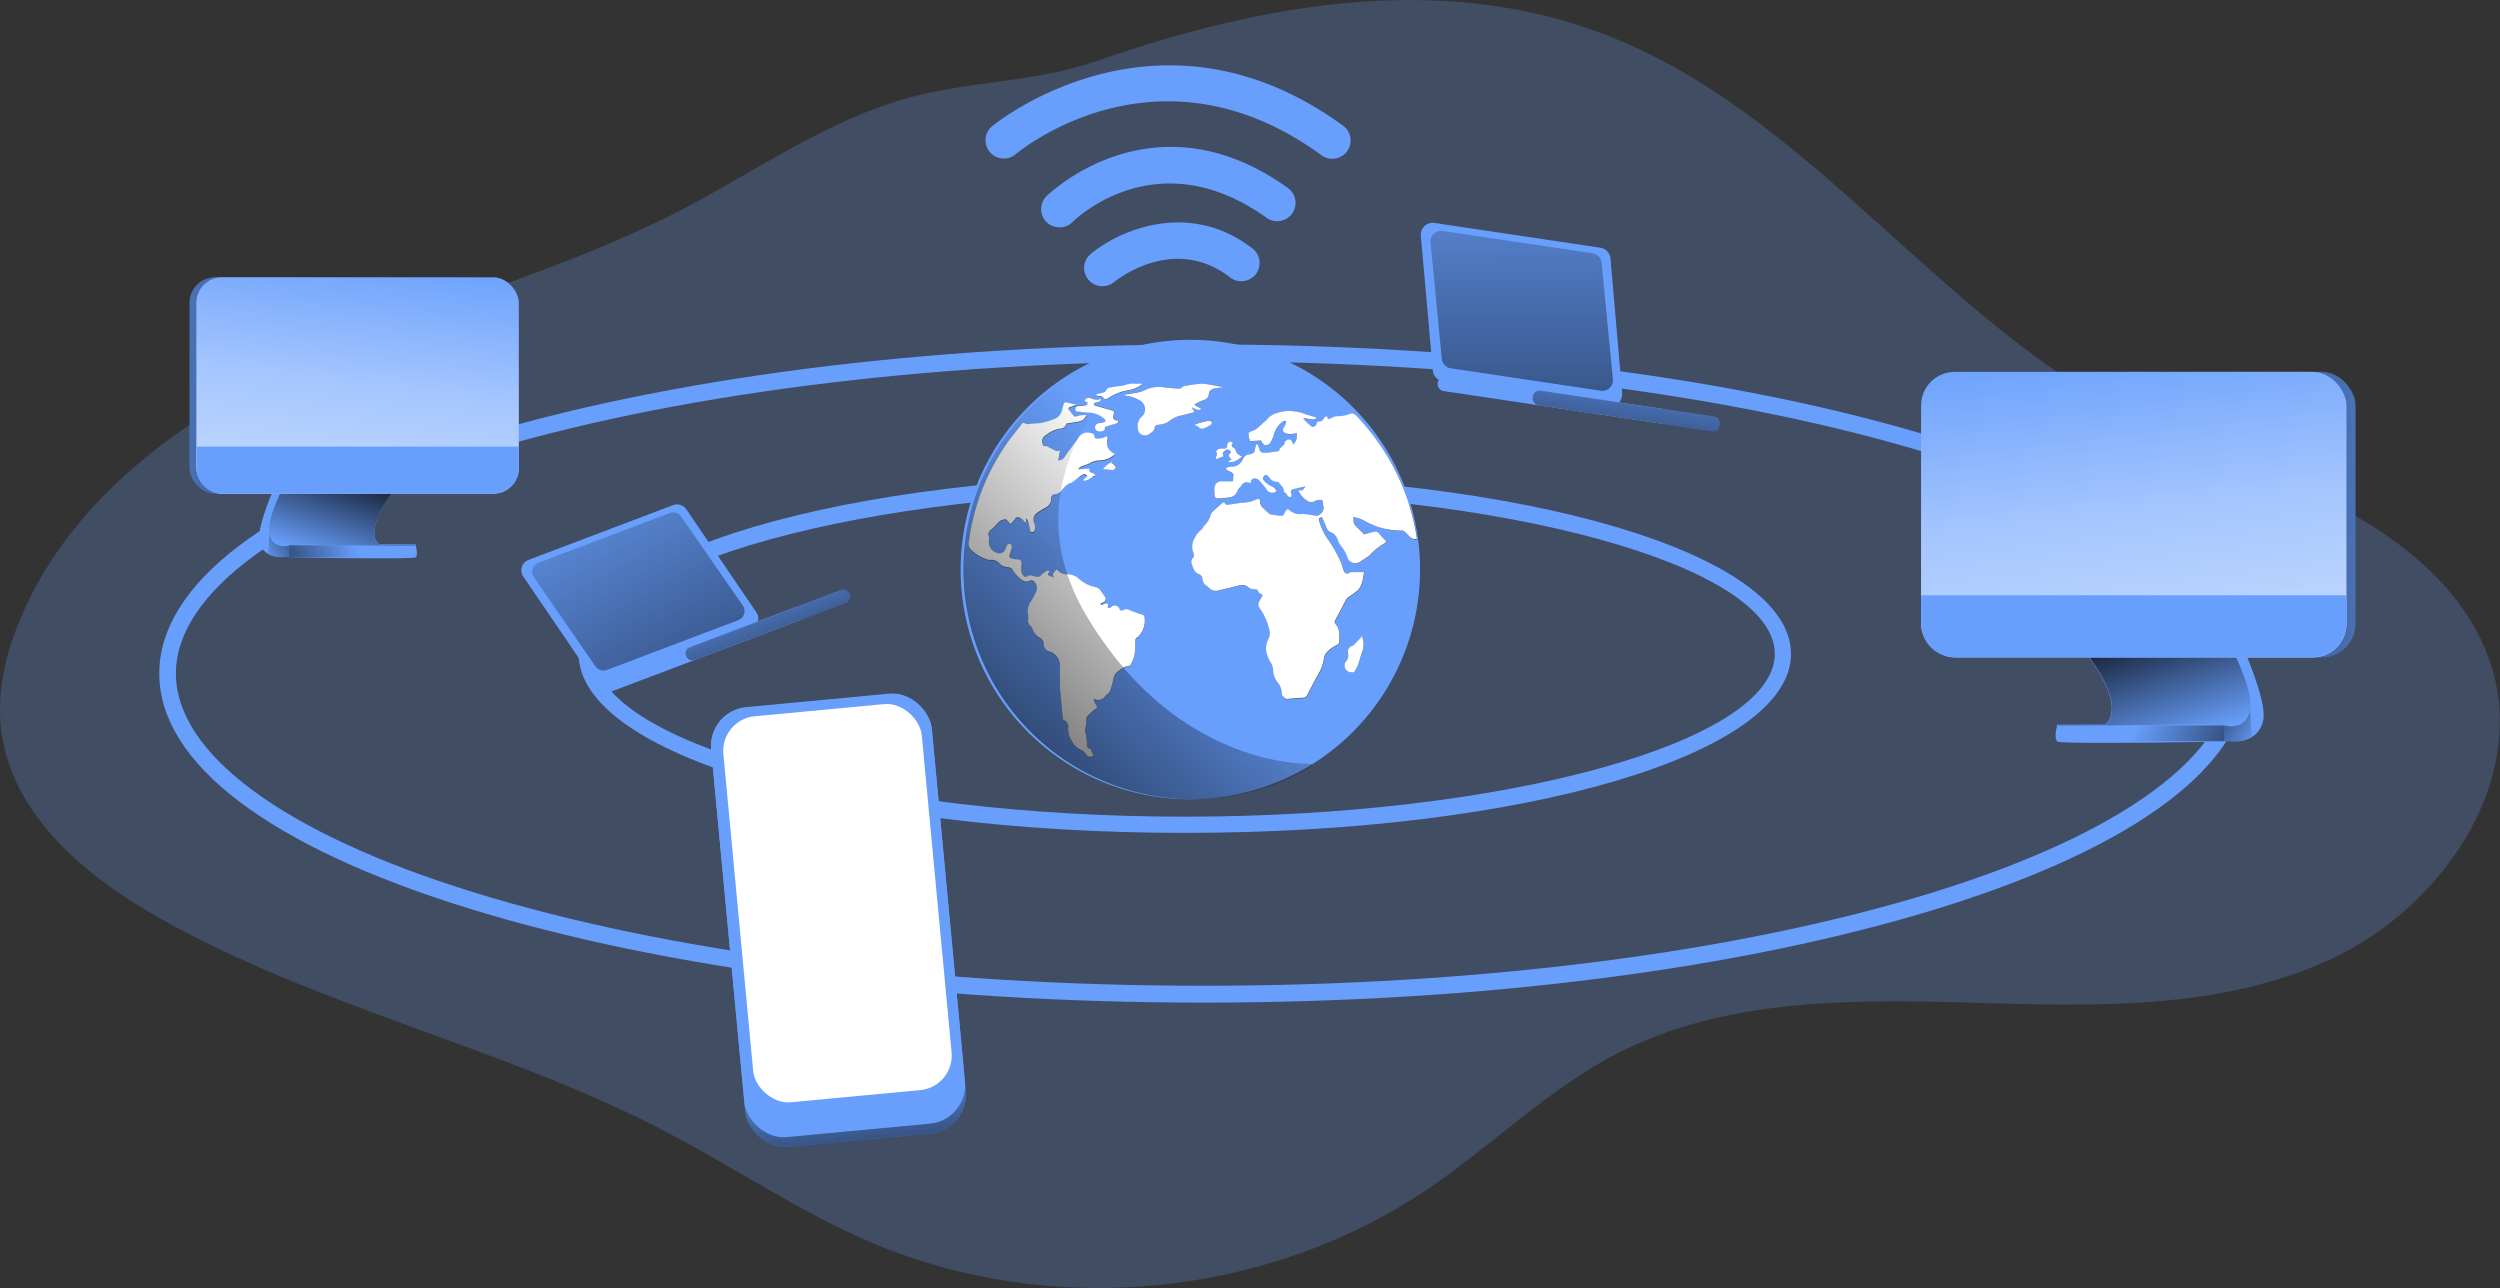 <svg id="Layer_1" data-name="Layer 1" xmlns="http://www.w3.org/2000/svg" xmlns:xlink="http://www.w3.org/1999/xlink" viewBox="0 0 418.13 215.42"><rect x="0" y="0" width="418.13" height="215.42" fill="#333333" stroke="none"/><defs><linearGradient id="linear-gradient" x1="206" y1="148.02" x2="143.08" y2="213.21" gradientUnits="userSpaceOnUse"><stop offset="0" stop-opacity="0"/><stop offset="0.99"/></linearGradient><linearGradient id="linear-gradient-2" x1="363.77" y1="184.2" x2="355.61" y2="160.36" xlink:href="#linear-gradient"/><linearGradient id="linear-gradient-3" x1="426.97" y1="83.54" x2="312.02" y2="87.77" xlink:href="#linear-gradient"/><linearGradient id="linear-gradient-4" x1="353.03" y1="54.05" x2="364.51" y2="149.82" gradientUnits="userSpaceOnUse"><stop offset="0.02" stop-color="#fff" stop-opacity="0"/><stop offset="0.32" stop-color="#fff" stop-opacity="0.39"/><stop offset="0.68" stop-color="#fff" stop-opacity="0.68"/><stop offset="1" stop-color="#fff"/></linearGradient><linearGradient id="linear-gradient-5" x1="356.85" y1="122.22" x2="385.32" y2="132.87" xlink:href="#linear-gradient"/><linearGradient id="linear-gradient-6" x1="379.48" y1="182.61" x2="365.66" y2="174.08" xlink:href="#linear-gradient"/><linearGradient id="linear-gradient-7" x1="-926.14" y1="153.13" x2="-932.32" y2="135.06" gradientTransform="matrix(-1, 0, 0, 1, -869.17, 0)" xlink:href="#linear-gradient"/><linearGradient id="linear-gradient-8" x1="-877.2" y1="121.54" x2="-964.33" y2="124.74" gradientTransform="matrix(-1, 0, 0, 1, -870.52, -58.98)" xlink:href="#linear-gradient"/><linearGradient id="linear-gradient-9" x1="-933.24" y1="99.18" x2="-924.54" y2="171.77" gradientTransform="matrix(-1, 0, 0, 1, -870.52, -58.98)" xlink:href="#linear-gradient-4"/><linearGradient id="linear-gradient-10" x1="-930.35" y1="150.85" x2="-908.77" y2="158.92" gradientTransform="matrix(1, 0, 0, -1, 989.76, 302.36)" xlink:href="#linear-gradient"/><linearGradient id="linear-gradient-11" x1="-914.23" y1="151.92" x2="-924.71" y2="145.46" gradientTransform="matrix(-1, 0, 0, 1, -869.17, 0)" xlink:href="#linear-gradient"/><linearGradient id="linear-gradient-12" x1="78.78" y1="-1.65" x2="95.65" y2="107.67" gradientTransform="matrix(0.99, 0.15, -0.15, 0.99, 177.56, 64.95)" xlink:href="#linear-gradient"/><linearGradient id="linear-gradient-13" x1="103.86" y1="36.48" x2="104.25" y2="68.9" gradientTransform="translate(169.33 79.8)" xlink:href="#linear-gradient"/><linearGradient id="linear-gradient-14" x1="452.76" y1="384.48" x2="468.36" y2="485.49" gradientTransform="matrix(0.94, -0.35, 0.35, 0.94, -467.87, -70.22)" xlink:href="#linear-gradient"/><linearGradient id="linear-gradient-15" x1="475.94" y1="419.71" x2="476.3" y2="449.67" gradientTransform="translate(-346.33 -266.75)" xlink:href="#linear-gradient"/><linearGradient id="linear-gradient-16" x1="236.39" y1="314.17" x2="236.7" y2="348.5" gradientTransform="translate(-94.58 -80.36)" xlink:href="#linear-gradient"/></defs><title>network 2</title><path d="M115.5,94C95.63,104.31,73.63,109.86,53.19,119S13,142.19,4.54,163C2.2,168.71.8,175,1.57,181.17c1.75,14,13.89,24.22,26.13,31.17,26.72,15.19,57.61,21.63,84.87,35.84,11.75,6.13,22.79,13.68,35,18.81,29.78,12.51,65.77,9,92.54-9.11,10.78-7.28,20.12-16.71,31.67-22.67,18-9.29,39.27-9.12,59.54-8.52s41.41,1.25,59.82-7.26,32.87-29.34,27-48.76c-3.66-12.14-14.25-21-25.51-26.85s-23.6-9.37-34.88-15.17c-32.47-16.72-54.1-51.06-88.24-64C242.1,54.19,212,59.72,185.1,69.08c-11.38,4-22.61,3.28-34,6.9C138.42,80,127.23,87.85,115.5,94Z" transform="translate(-1.36 -58.98)" fill="#689ffd" opacity="0.24" style="isolation:isolate"/><path d="M199.53,198.28c-56.86,0-101.39-13.15-101.39-29.94s44.53-29.93,101.39-29.93,101.38,13.15,101.38,29.93S256.38,198.28,199.53,198.28Zm0-57.16c-53.49,0-98.68,12.47-98.68,27.22s45.19,27.23,98.68,27.23,98.67-12.47,98.67-27.23S253,141.12,199.53,141.12Z" transform="translate(-1.36 -58.98)" fill="#689ffd"/><path d="M202.63,226.67c-46.41,0-90.07-5.6-122.93-15.77C46.34,200.57,28,186.63,28,171.63s18.37-28.94,51.73-39.27c32.86-10.16,76.52-15.77,122.93-15.77s90.08,5.61,122.93,15.77c33.37,10.33,51.74,24.28,51.74,39.27s-18.37,28.94-51.74,39.27C292.71,221.07,249.05,226.67,202.63,226.67Zm0-107.26c-46.14,0-89.5,5.56-122.09,15.65-31.62,9.78-49.76,23.11-49.76,36.57s18.14,26.79,49.76,36.58c32.59,10.09,76,15.64,122.09,15.64s89.51-5.55,122.1-15.64c31.62-9.79,49.75-23.12,49.75-36.58s-18.13-26.79-49.75-36.57C292.14,125,248.78,119.41,202.63,119.41Z" transform="translate(-1.36 -58.98)" fill="#689ffd"/><g id="TWXE3W"><path d="M200.92,115.82a38.42,38.42,0,1,0,.27,76.83,38.42,38.42,0,0,0-.27-76.83Zm5.7,17.69a.53.53,0,0,1,.06-.31c.11-.16.23-.37.39-.41s.33.13.55.24c-.41.41-.23.64.12.82a.53.53,0,0,1,.21.18,3.47,3.47,0,0,0,.38.8,3,3,0,0,0,.79.46,6.13,6.13,0,0,1-.74.58,3.2,3.2,0,0,1-.81.35,3.28,3.28,0,0,1-.7,0,.69.69,0,0,0,0-.13l.48-.3c-.17-.21-.42-.39-.44-.59s.21-.4.35-.63c-.22-.36-.54-.52-.77-.37-.68.46-.73.58-.42,1.07-.44.17-.87.34-1.32.5-.1-.47.44-.88,0-1.3a1,1,0,0,1,.89-.49l.52,0C206.44,134,206.66,133.87,206.62,133.51Zm-11-9.79c.9.13,1.8.19,2.7.26a1,1,0,0,0,.91-.29c.1-.13.34-.15.52-.18.7-.11,1.41-.24,2.11-.31a4.21,4.21,0,0,1,1.12,0c.86.13,1.72.3,2.57.46a.73.73,0,0,1,.38.17c-.35,0-.72,0-1.07.08a2.06,2.06,0,0,0-.66.16c-.32.16-.62.33-.64.81a1,1,0,0,1-.8,1,10.41,10.41,0,0,0-1.37.61c-.23.11-.23.24,0,.37s.65.35,1,.56c-.55.21-.55.21-1.69-.32.16.28.32.54.49.81-.73.19-1.49.41-2.25.58a3.94,3.94,0,0,0-1.91.9,3.54,3.54,0,0,1-1.88.64c-.35.07-.64.13-.64.6,0,.17-.16.37-.3.51a3.18,3.18,0,0,1-.62.45,1.2,1.2,0,0,1-1.9-1,3,3,0,0,1,0-.73,3.63,3.63,0,0,1,.34-.83,1.82,1.82,0,0,1,.27-.29,1.69,1.69,0,0,0-.51-2.9,4.43,4.43,0,0,0-1.78-.6,2.08,2.08,0,0,1-.6-.29c.85-.14,1.67-.25,2.47-.4a7.79,7.79,0,0,0,1-.37A5.39,5.39,0,0,1,195.61,123.72Zm8.41,5.82a.65.65,0,0,1-.25.51,6.63,6.63,0,0,1-1,.5.75.75,0,0,1-.94-.21c-.11-.13-.34-.17-.51-.25a1,1,0,0,1,0-.14,5.32,5.32,0,0,1,.5-.21c.55-.15,1.08-.29,1.62-.42C203.62,129.26,203.93,129.26,204,129.54Zm-19.13-4.62c.25-.08.51-.13.78-.2s.61-.13.73-.52a.62.62,0,0,1,.39-.33l.38-.07c.4-.08.81-.15,1.22-.21a5.16,5.16,0,0,0,1-.14,4.37,4.37,0,0,1,1.86-.28,5.87,5.87,0,0,0,.59,0h.57a.61.61,0,0,0,0,.14,5,5,0,0,1-2.34,1,8.46,8.46,0,0,0-3.3,1.3c-.32.2-.64.36-.88-.12a0,0,0,0,1,0,0c0-.09-.22-.14-.36-.16a5.94,5.94,0,0,1-.92-.16A1.35,1.35,0,0,1,184.89,124.92Zm-2,1.1s-.06,0-.11-.06c.3-.5.62-.65,1.13-.41a2.07,2.07,0,0,0,1.58.12.6.6,0,0,1,.08.08c-.08.11-.13.27-.23.31s-.51.12-.77.21a.41.41,0,0,0-.24.27c0,.06.12.21.21.24l.34.09,2.68.76a.38.38,0,0,1,.17.24,1.94,1.94,0,0,1-.06.4c-.16.71,0,1,.77,1a.51.51,0,0,1-.42.53c-.48.12-1,.28-1.42.43-.23.07-.46.14-.39.46a.3.3,0,0,1-.1.2,1.17,1.17,0,0,1-1.38,0,.7.7,0,0,1,.4-1.16c.28-.07.58-.09.87-.17a.51.51,0,0,0,.32-.22c0-.07-.09-.24-.18-.33a3.89,3.89,0,0,0-2-1c-.22,0-.46-.06-.69-.08-.54,0-1.09-.09-1.64-.15-.23,0-.52,0-.54-.35a.49.49,0,0,1,.51-.58,7.89,7.89,0,0,0,1.09-.11c.16,0,.39-.14.41-.25C183.3,126.19,183.14,126,182.86,126Zm4.75,10.62c.14.16.39.41.35.54a.55.55,0,0,1-.64.41,13.52,13.52,0,0,0-1.47-.11,3.6,3.6,0,0,1,1.72-1.34l-.35.31A1.18,1.18,0,0,1,187.61,136.64ZM189,170.87a5.93,5.93,0,0,0-1.08.9,2.65,2.65,0,0,0-.36,1,17.66,17.66,0,0,1-.53,1.89c-.15.35-.58.58-.85.9a1.38,1.38,0,0,1-1.81.36c-.15.43.14.71.32,1,.26.47.26.47-.19.78a14.84,14.84,0,0,0-1.14,1,1,1,0,0,0-.29,1,4,4,0,0,1-.13,1,1.84,1.84,0,0,0-.07.51c0,.33.14.65.18,1,.07.55.11,1.12.16,1.68,0,.21.08.34.33.36a.44.44,0,0,1,.29.23c.15.32.28.64.41,1a.81.81,0,0,1-1.16-.16,1.83,1.83,0,0,0-.94-.84,2.92,2.92,0,0,1-1.49-1.45,3.61,3.61,0,0,1-.64-2.18,1.12,1.12,0,0,0-.7-1.31c-.11,0-.18-.24-.2-.38-.06-.54-.09-1.1-.14-1.64-.11-1.17-.25-2.33-.32-3.49,0-.87,0-1.75,0-2.62,0-.4,0-.79,0-1.17a2.53,2.53,0,0,0-1.79-2.22,1.1,1.1,0,0,1-.9-1.14,1.23,1.23,0,0,0-.69-1.15,2.64,2.64,0,0,1-1.23-1.48,1.42,1.42,0,0,0-.35-.5,1.23,1.23,0,0,1-.35-1.17,3.6,3.6,0,0,0-.06-.86,2.32,2.32,0,0,1-.05-.58,3.77,3.77,0,0,1,.6-1.57,8.06,8.06,0,0,0,.85-1.62,1.48,1.48,0,0,0-.51-1.76.74.74,0,0,0-.58,0,1,1,0,0,1-1.2-.07,4.93,4.93,0,0,1-1.71-1.83.6.6,0,0,0-.29-.23,1.75,1.75,0,0,0-.55-.12,1.93,1.93,0,0,1-1.31-.65,1.89,1.89,0,0,0-1.57-.58.48.48,0,0,1-.24,0,6.59,6.59,0,0,1-3.07-1.78,1.47,1.47,0,0,1-.26-1.18,36.12,36.12,0,0,1,1.58-6.88,37,37,0,0,1,4.84-9.67c.77-1.11,1.66-2.16,2.5-3.23.12-.16.25-.24.43-.11a1.08,1.08,0,0,0,.84.12c.69-.08,1.39-.05,2.06-.19a13.18,13.18,0,0,0,2.36-.74,2.11,2.11,0,0,0,1.05-1.55q.07-.27.18-.54c.2-.66.2-.66.87-.51.48.12,1,.23,1.4.32-.39.14-.8.27-1.19.43s-.27.25-.1.44.53.67.81,1c.09.08.29.15.36.11a3.71,3.71,0,0,1,1.78-.24,4.18,4.18,0,0,1-.55.74,1.64,1.64,0,0,1-.74.32c-.69.14-1.4.23-2.1.34a1,1,0,0,1-1,.83,5.15,5.15,0,0,0-2.46,1.13,1.15,1.15,0,0,0-.51,1.46c.07.22.14.51.5.32.05,0,.17,0,.25.07.34.18.66.37,1,.54s.56.35.93.22c.08,0,.19,0,.19,0-.09.56-.18,1.06-.28,1.62a1.13,1.13,0,0,0,1-.5c.65-1,1.34-1.86,2-2.78a3.43,3.43,0,0,0,.29-.41h0a1.78,1.78,0,0,1,2-.91c.46.07.77.17.73.72,0,.08.22.22.34.24a3,3,0,0,0,1.75-.41,1.25,1.25,0,0,1,.07.26,1.45,1.45,0,0,1,0,.36,1.93,1.93,0,0,0,1.13,2.28l.18.09a3.86,3.86,0,0,1-2.45,1.06,3.58,3.58,0,0,0-1.81.48,10.43,10.43,0,0,1-1.42.54,2,2,0,0,0-.46.38l.06.12,1.81-.16c-.07.44,0,.7.47.74.17,0,.32.26.54.44-.77.15-1.17,1-2.16.8l.78-.72c-.36-.41-.46-.45-.94-.14s-.91.67-1.37,1c-.12.09-.23.23-.36.25-.8.15-1.19.81-1.71,1.33l-.11.11a1.18,1.18,0,0,1-.86.47.65.65,0,0,0-.43.16.79.79,0,0,0-.26.48,1.65,1.65,0,0,1-.94,1.64,10.7,10.7,0,0,0-1.58,1,1.53,1.53,0,0,0-.31,1.67,1.42,1.42,0,0,1,0,1.24c0,.1-.27.18-.42.18s-.25-.14-.28-.25c-.12-.5-.21-1-.33-1.52a2.49,2.49,0,0,0-.26-.48l-.1,0c0,.19,0,.38,0,.57a.25.25,0,0,1-.1.08c-.14-.15-.26-.3-.4-.43a3.18,3.18,0,0,0-.63-.46.5.5,0,0,0-.66.22c-.25.32-.53.62-.78.91a8.19,8.19,0,0,0-.66-.72.42.42,0,0,0-.36-.09,2,2,0,0,0-1.24.71,7.87,7.87,0,0,1-1.08,1.08.88.88,0,0,0-.26,1.14,1,1,0,0,1,0,.52,1.89,1.89,0,0,0,1.36,2.18,1.09,1.09,0,0,0,1.31-.51c.1-.22.17-.45.27-.67a.48.48,0,0,1,.66-.3.72.72,0,0,1,.2.61,8,8,0,0,1-.34,1.11c-.13.42,0,.6.39.7s.64.1,1,.14a.56.56,0,0,1,.58.69,7.47,7.47,0,0,0,0,1.42,1.58,1.58,0,0,0,.43.72.47.47,0,0,0,.5,0,1.06,1.06,0,0,1,1-.09c.12.05.26.08.38.12.58.14.73,0,1.13-.39a3.2,3.2,0,0,1,.87-.6.27.27,0,0,1,.28.08.26.26,0,0,1,0,.27c-.32.28-.15.42.13.54l.68.29c-.44-.71.14-.95.4-1.38.1.08.21.13.3.21a1.79,1.79,0,0,0,1.48.59h.08a2.93,2.93,0,0,1,2,.82,6,6,0,0,0,2.63,1.32,1.42,1.42,0,0,1,1,.71c.18.3.41.57.59.86.29.46.2.78-.28,1l-.46.23c.12.23.27.3.49.17a2.1,2.1,0,0,1,.52-.21c.13,0,.27.11.38.2s-.06.16-.09.25-.06.22,0,.23a.45.45,0,0,0,.28.07.33.33,0,0,0,.21-.11.85.85,0,0,1,1.27,0c.05.05.15.08.15.12.06.67.51.4.8.29a1.06,1.06,0,0,1,.87.05c.69.3,1.42.54,2.15.8a.51.51,0,0,1,.38.48,3.84,3.84,0,0,1-1,3.14.52.52,0,0,1-.22.17c-.32.14-.34.4-.35.69a20.68,20.68,0,0,1-.11,2.23,5,5,0,0,1-.47,1.31c-.16.34-.32.69-.86.6a.76.76,0,0,0-.47.16C189.18,170.73,189.08,170.81,189,170.87Zm40.26-3c-.3.74-.48,1.54-.73,2.3a2.78,2.78,0,0,1-.33.64c-.37.71-.37.71-1.14.57a1.18,1.18,0,0,1-.74-1.49,3.54,3.54,0,0,0,.5-.82,2.27,2.27,0,0,0,0-1,1.1,1.1,0,0,1,.68-1.08.53.53,0,0,0,.3-.14c.38-.38.77-.78,1.13-1.18a2.12,2.12,0,0,0,.21-.4A3.73,3.73,0,0,1,229.24,167.87Zm7.29-19.78a1.06,1.06,0,0,0-.94-.4,8.63,8.63,0,0,1-3.63-.57,8.39,8.39,0,0,1-2.35-1,6.26,6.26,0,0,0-1.9-.64,1.23,1.23,0,0,1,.07.32c-.15.92.54,1.35,1.07,1.88.23.22.45.45.7.72l1.59-.43a.85.85,0,0,1,1,.39,9.67,9.67,0,0,0,.89.93c.28.31.21.39-.11.63a9.28,9.28,0,0,0-2.33,1.85.94.94,0,0,1-.29.27c-.51.33-1,.64-1.53,1a1.4,1.4,0,0,1-2-.72,5.45,5.45,0,0,0-1.11-2,4.89,4.89,0,0,1-.59-1.19,2.11,2.11,0,0,0-1-1,1.39,1.39,0,0,1-.85-.9c-.2-.57-.49-1.13-.73-1.7-.57.24-.57.24-.41.8a10.2,10.2,0,0,0,1.25,2.73,21,21,0,0,1,2.4,4.2c.14.4.24.83.4,1.22.24.59.51.66,1.06.34a.46.46,0,0,1,.19-.08l2.16,0a14.94,14.94,0,0,1-.35,1.72,3.31,3.31,0,0,1-.68,1.3,12.41,12.41,0,0,1-1.59,1.15,1,1,0,0,0-.34.36c-.62,1.14-1.21,2.28-1.82,3.41-.16.29-.21.52,0,.76.85.91.6,2,.61,3.11,0,.12-.19.27-.33.35a5.29,5.29,0,0,0-1.81,1.32,2,2,0,0,0-.4.84,7.13,7.13,0,0,1-.87,2.61c-.69,1.17-1.3,2.4-1.93,3.6a.75.75,0,0,1-.64.48l-1.85.11c-.27,0-.53.08-.8.1a.56.56,0,0,1-.35-.09c-.22-.17-.41-.38-.58-.53a3.38,3.38,0,0,0-.46-1.76,4.29,4.29,0,0,0-.4-.55,3.51,3.51,0,0,1-.63-2,2.72,2.72,0,0,0-.35-1.12,5.3,5.3,0,0,1-.84-2.33,4,4,0,0,1,.25-1.37,2.61,2.61,0,0,1,.24-.54,1.63,1.63,0,0,0,.1-1.21,10,10,0,0,0-1.72-3.83,1,1,0,0,1,0-1,8.35,8.35,0,0,1,.43-.77c.15-.22.14-.4-.13-.5a.74.74,0,0,1-.52-.57c0-.08-.23-.2-.34-.19a1.76,1.76,0,0,1-1.46-.53c-.19-.19-.61-.19-.94-.21a2.49,2.49,0,0,0-.7.14l-3.29.79a1.52,1.52,0,0,1-1.47-.47,2.15,2.15,0,0,0-.32-.29,1.64,1.64,0,0,1-.8-1.36.76.76,0,0,0-.42-.56c-1-.32-1.14-1.22-1.41-2a.9.9,0,0,1,.19-.69.79.79,0,0,0,.19-.92,2.66,2.66,0,0,1,.21-2.55,3.54,3.54,0,0,1,1.13-1.39c.19-.13.24-.46.42-.61a3.85,3.85,0,0,0,1.12-1.9,2.28,2.28,0,0,1,.64-.76c.4-.38.83-.73,1.23-1.11.22-.2.37-.22.53.06a.44.44,0,0,0,.33.19l1.82-.24a3.45,3.45,0,0,1,.54-.11,5.57,5.57,0,0,0,2.54-.55.81.81,0,0,1,.57,0c.06,0,.06.27.05.42a1.35,1.35,0,0,0,.55,1.06l.89.86c.06.05.13.13.2.14.6.1,1.21.21,1.83.26.3,0,.5-.11.6-.48s.41-.49.62-.73a.69.69,0,0,0,0,.13,2.3,2.3,0,0,0,.42.35,4.94,4.94,0,0,0,1,.43,2.63,2.63,0,0,0,.79,0,2.26,2.26,0,0,1,.45,0c.64.09,1.27.17,1.91.3a.59.59,0,0,0,.57-.18,1.33,1.33,0,0,0,.66-1.58,6.13,6.13,0,0,1-.13-.82,1.44,1.44,0,0,0-1.23.1,1.17,1.17,0,0,1-1.45-.13,3,3,0,0,1-1.31-1.72c.62.31.87-.07,1.16-.62-.77.18-1.46.32-2.14.51a.43.43,0,0,0-.26.66.43.43,0,0,1,.07.26,1.81,1.81,0,0,1-.14.45c-.19-.08-.47-.11-.55-.27s-.19-.51-.51-.61a.16.16,0,0,1-.09-.12c.06-.65-.51-1-.78-1.44a.63.63,0,0,0-.45-.19,1.29,1.29,0,0,1-1.07-.55,1.45,1.45,0,0,0-.36-.38c-.21-.16-.47-.27-.67,0a.5.5,0,0,0,0,.76,3.58,3.58,0,0,0,1.37,1,1.32,1.32,0,0,1,.71.77,1.09,1.09,0,0,1-1.69-.43,3.64,3.64,0,0,0-.44-.53,8.32,8.32,0,0,0-.83-.94c-.41-.37-1.21-.4-1.3.31a1.23,1.23,0,0,1-.06.22l-.27-.08a1,1,0,0,0-1.25.48c-.1.15-.25.28-.36.42a1.21,1.21,0,0,0-.27.38,1.56,1.56,0,0,1-1.2,1.17,13.47,13.47,0,0,1-2.3.19.49.49,0,0,1-.34-.33,6.61,6.61,0,0,1,0-1.6,1.13,1.13,0,0,1,1.19-.89h1.62c.2,0,.33-.06.31-.31a1.31,1.31,0,0,1,0-.28c.11-.64.08-.71-.5-1.05-.17-.1-.36-.17-.53-.27s-.19-.15-.18-.22a.3.3,0,0,1,.19-.22,2.6,2.6,0,0,1,.62-.11,2.14,2.14,0,0,0,2-1.26,1.25,1.25,0,0,1,1.06-.81c.77-.12.91-.32,1-1.11a3,3,0,0,1,.21-.59h.16a5.31,5.31,0,0,1,.33.83.7.7,0,0,0,.58.59,5.15,5.15,0,0,0,.88,0c.51-.07,1-.17,1.51-.24.18,0,.29,0,.35-.27s.3-.36.47-.53.4-.25.41-.57a.87.87,0,0,1,.81-.62.66.66,0,0,1,.4.27,2.9,2.9,0,0,1,.23.59,1.94,1.94,0,0,0,.58-1.92,3.82,3.82,0,0,1-.62.13,3.23,3.23,0,0,1-.88,0c-.84-.18-1-.57-.52-1.27.16-.25.34-.75.26-.8-.32-.24-.61.06-.83.26a3.44,3.44,0,0,0-1.14,1.71,6.09,6.09,0,0,1-.72,1.68c-.13.22-.55.31-.85.35-.11,0-.29-.24-.41-.4a4.74,4.74,0,0,1-.31-.54.65.65,0,0,0,0,.13l-1.78.09a1.61,1.61,0,0,1-.07-.25c-.26-1.28-.38-1.11.86-1.6a3.67,3.67,0,0,0,1-.81l.84-.72a.71.71,0,0,0,.15-.15c.84-1.12,2.09-1.3,3.35-1.5a7.89,7.89,0,0,1,3.3.59l1.8.53c-.82.66-1.56,0-2.26.12,0,0-.05.08,0,.09a13.5,13.5,0,0,0,1.28,1.23.62.62,0,0,0,.88-.42c.07-.25.18-.37.45-.37a.86.86,0,0,0,.78-.54c.14-.27.32-.39.61-.28,0,.31.1.45.41.35a1.26,1.26,0,0,0,.33-.16,1.9,1.9,0,0,1,1.2-.27,5.74,5.74,0,0,0,1.72-.36c.53-.14.81-.09,1.08.21a38.05,38.05,0,0,1,6.26,8.64,37.54,37.54,0,0,1,4,12,.56.56,0,0,1,0,.13C237.45,149.3,237,148.61,236.53,148.09Z" transform="translate(-1.36 -58.98)" fill="#689ffd"/><path d="M238.39,149.1c-.95.2-1.37-.49-1.87-1a1,1,0,0,0-.94-.4,11.92,11.92,0,0,1-6-1.61,5.53,5.53,0,0,0-1.9-.63,1.06,1.06,0,0,1,.07.3c-.15.93.53,1.36,1.07,1.89.23.22.44.45.7.72l1.59-.43a.85.85,0,0,1,1,.38,9.71,9.71,0,0,0,.88.94c.29.31.22.4-.11.63a9.41,9.41,0,0,0-2.32,1.85,1,1,0,0,1-.29.26c-.51.34-1,.66-1.53,1a1.39,1.39,0,0,1-2-.71,5.45,5.45,0,0,0-1.11-2,4.83,4.83,0,0,1-.59-1.18,2,2,0,0,0-1-1.05,1.42,1.42,0,0,1-.85-.89c-.2-.59-.48-1.14-.73-1.71-.57.24-.57.24-.42.8a10.73,10.73,0,0,0,1.26,2.73,21,21,0,0,1,2.4,4.2c.14.4.24.83.4,1.22.25.59.51.66,1.06.34a.36.36,0,0,1,.18-.08l2.17,0c-.12.59-.18,1.18-.35,1.73a3.26,3.26,0,0,1-.68,1.29,13.46,13.46,0,0,1-1.59,1.15,1.2,1.2,0,0,0-.35.36c-.61,1.13-1.19,2.28-1.81,3.41-.16.29-.21.52,0,.76.84.91.6,2,.61,3.11,0,.11-.19.27-.33.35a5.49,5.49,0,0,0-1.81,1.32,2,2,0,0,0-.4.84,6.74,6.74,0,0,1-.88,2.61c-.68,1.18-1.29,2.4-1.91,3.6a.77.77,0,0,1-.65.48c-.62,0-1.23.06-1.85.11-.27,0-.53.08-.8.1a.5.5,0,0,1-.34-.09c-.23-.17-.42-.38-.59-.53a3.6,3.6,0,0,0-.45-1.76c-.13-.19-.26-.38-.41-.56a3.45,3.45,0,0,1-.63-1.94,2.67,2.67,0,0,0-.35-1.13,5.39,5.39,0,0,1-.85-2.33,3.92,3.92,0,0,1,.27-1.36,2,2,0,0,1,.24-.56,1.65,1.65,0,0,0,.08-1.2,10,10,0,0,0-1.71-3.83,1,1,0,0,1,0-1,7.3,7.3,0,0,1,.44-.77c.15-.23.14-.4-.14-.5a.68.68,0,0,1-.5-.57.44.44,0,0,0-.35-.19,1.76,1.76,0,0,1-1.45-.53,1.64,1.64,0,0,0-.94-.21,2.49,2.49,0,0,0-.71.14l-3.29.79a1.56,1.56,0,0,1-1.47-.46,2.27,2.27,0,0,0-.32-.3,1.66,1.66,0,0,1-.8-1.37.77.77,0,0,0-.42-.55c-1-.32-1.13-1.22-1.4-2a.83.83,0,0,1,.18-.68.78.78,0,0,0,.18-.92,2.72,2.72,0,0,1,.22-2.55,3.55,3.55,0,0,1,1.13-1.39c.19-.13.24-.46.42-.61a3.85,3.85,0,0,0,1.12-1.9,2.28,2.28,0,0,1,.64-.76c.4-.38.83-.73,1.23-1.11.22-.2.37-.23.54.06a.39.39,0,0,0,.32.19c.6-.07,1.21-.16,1.82-.25a3.53,3.53,0,0,1,.55-.1,5.69,5.69,0,0,0,2.53-.55.78.78,0,0,1,.56,0c.07,0,.07.28.06.42a1.32,1.32,0,0,0,.55,1.06c.29.29.6.57.9.85.05.06.11.14.18.15.61.1,1.22.21,1.83.26.31,0,.51-.11.62-.48s.39-.49.6-.73l.06.13a2.36,2.36,0,0,0,.43.35,5,5,0,0,0,1,.43,3,3,0,0,0,.79,0,2.26,2.26,0,0,1,.45,0c.63.09,1.28.17,1.91.3a.6.6,0,0,0,.57-.18,1.33,1.33,0,0,0,.66-1.58,6.56,6.56,0,0,1-.12-.81,1.46,1.46,0,0,0-1.24.09,1.18,1.18,0,0,1-1.45-.13,3,3,0,0,1-1.31-1.72c.61.31.87-.07,1.16-.62-.77.18-1.46.32-2.14.52a.42.42,0,0,0-.26.65.52.52,0,0,1,.07.27,3.66,3.66,0,0,1-.13.44c-.2-.08-.48-.12-.56-.26s-.2-.52-.5-.62a.17.17,0,0,1-.1-.12c.06-.65-.51-1-.78-1.44-.06-.12-.29-.18-.45-.19a1.33,1.33,0,0,1-1.07-.55,1.63,1.63,0,0,0-.36-.38c-.21-.17-.47-.28-.68,0a.49.49,0,0,0,0,.75,3.57,3.57,0,0,0,1.37,1,1.35,1.35,0,0,1,.71.77,1.09,1.09,0,0,1-1.69-.43,4.33,4.33,0,0,0-.43-.53,11,11,0,0,0-.84-.95c-.41-.36-1.21-.39-1.3.32a.73.73,0,0,1-.06.22l-.27-.08a1,1,0,0,0-1.25.47c-.1.16-.25.28-.36.43a1.28,1.28,0,0,0-.28.39,1.52,1.52,0,0,1-1.18,1.15,12.75,12.75,0,0,1-2.32.2.49.49,0,0,1-.33-.34,7,7,0,0,1,0-1.59,1.1,1.1,0,0,1,1.17-.89c.54,0,1.08,0,1.62,0,.21,0,.34-.07.32-.31a1.31,1.31,0,0,1,0-.28c.11-.63.08-.71-.5-1.05-.17-.1-.36-.17-.53-.27s-.19-.15-.18-.22a.3.3,0,0,1,.19-.22,3.32,3.32,0,0,1,.63-.11,2.12,2.12,0,0,0,2-1.26,1.25,1.25,0,0,1,1.06-.81c.77-.12.9-.32,1-1.11a3.19,3.19,0,0,1,.21-.59h.17a5.93,5.93,0,0,1,.32.83c.08.33.25.55.58.58a3.7,3.7,0,0,0,.88,0c.51-.06,1-.16,1.51-.22.19,0,.3,0,.36-.28s.29-.36.46-.53.4-.25.41-.58.53-.65.82-.61a.67.67,0,0,1,.39.28,2.6,2.6,0,0,1,.23.58,2,2,0,0,0,.58-1.92,3.53,3.53,0,0,1-.63.13,2.82,2.82,0,0,1-.87,0c-.84-.18-1-.56-.52-1.27.16-.24.33-.75.26-.81-.32-.23-.61.07-.83.27a3.48,3.48,0,0,0-1.14,1.71,6,6,0,0,1-.72,1.68c-.14.22-.55.31-.85.35-.12,0-.29-.24-.41-.4a5.79,5.79,0,0,1-.31-.54l0,.13-1.78.09c0-.1-.06-.17-.08-.25-.25-1.29-.37-1.11.86-1.6a4.1,4.1,0,0,0,1-.8l.84-.74a.93.93,0,0,0,.15-.13c.84-1.13,2.09-1.31,3.35-1.51a7.82,7.82,0,0,1,3.31.6c.56.15,1.12.33,1.79.52-.81.65-1.56,0-2.27.12l0,.09a13.43,13.43,0,0,0,1.29,1.22c.31.23.78,0,.89-.41s.17-.37.43-.37a.89.89,0,0,0,.8-.54c.13-.27.31-.39.6-.28,0,.32.1.45.41.35a1.2,1.2,0,0,0,.32-.16,2,2,0,0,1,1.22-.27,6.06,6.06,0,0,0,1.71-.35.94.94,0,0,1,1.09.19,38.65,38.65,0,0,1,6.26,8.65,37.77,37.77,0,0,1,3.95,12Z" transform="translate(-1.36 -58.98)" fill="#fff"/><path d="M178.65,134.38l-.28,1.61a1.1,1.1,0,0,0,1-.51c.65-.93,1.34-1.84,2-2.76a4.15,4.15,0,0,0,.3-.43,1.78,1.78,0,0,1,2-.91c.46.07.78.17.74.72,0,.08.2.22.33.24a3,3,0,0,0,1.74-.41,1.29,1.29,0,0,1,.08.26,1.45,1.45,0,0,1,0,.36,1.92,1.92,0,0,0,1.13,2.27l.18.09a3.88,3.88,0,0,1-2.45,1.07,3.52,3.52,0,0,0-1.8.48,11.1,11.1,0,0,1-1.43.54,2.32,2.32,0,0,0-.46.38l.06.12,1.81-.16c-.07.44,0,.7.47.75.17,0,.33.24.55.42-.79.16-1.18,1-2.16.81l.77-.72c-.37-.4-.46-.44-.94-.14s-.91.67-1.37,1c-.12.09-.23.23-.36.26-.8.14-1.19.8-1.7,1.32a1.45,1.45,0,0,1-1,.58.65.65,0,0,0-.43.16.77.77,0,0,0-.26.48,1.62,1.62,0,0,1-.94,1.63,12.66,12.66,0,0,0-1.58,1,1.5,1.5,0,0,0-.3,1.66,1.48,1.48,0,0,1,0,1.25c0,.1-.27.18-.42.19s-.24-.15-.27-.26c-.13-.5-.21-1-.34-1.52a2.91,2.91,0,0,0-.26-.49l-.1.05v.58l-.1.07a5.33,5.33,0,0,0-.4-.42,3.13,3.13,0,0,0-.63-.47.5.5,0,0,0-.66.21,11.93,11.93,0,0,1-.78.91,9.61,9.61,0,0,0-.66-.71.45.45,0,0,0-.37-.09,2,2,0,0,0-1.22.7,7.87,7.87,0,0,1-1.08,1.08.89.89,0,0,0-.27,1.16.94.94,0,0,1,0,.5,1.9,1.9,0,0,0,1.36,2.19,1.09,1.09,0,0,0,1.31-.51c.1-.22.18-.45.27-.67a.48.48,0,0,1,.66-.3c.14.07.23.41.2.61a7.63,7.63,0,0,1-.35,1.12c-.13.41,0,.59.4.69s.64.1,1,.14a.57.57,0,0,1,.58.7,6.56,6.56,0,0,0,0,1.4,1.64,1.64,0,0,0,.43.74.55.55,0,0,0,.5,0,1,1,0,0,1,1-.09l.39.1c.57.14.73,0,1.11-.38a3.42,3.42,0,0,1,.88-.6.3.3,0,0,1,.28.07.26.26,0,0,1,0,.28c-.31.28-.14.42.14.54l.68.28c-.43-.7.14-.94.4-1.36a1.34,1.34,0,0,1,.29.2,1.85,1.85,0,0,0,1.5.59,2.9,2.9,0,0,1,2.06.82,5.89,5.89,0,0,0,2.64,1.32,1.45,1.45,0,0,1,1,.71c.18.3.41.57.6.86a.62.62,0,0,1-.29,1l-.46.21c.13.24.26.31.49.18a1.51,1.51,0,0,1,.52-.2.7.7,0,0,1,.38.18s-.06.17-.09.26-.07.22,0,.24a.51.51,0,0,0,.28.07.41.41,0,0,0,.21-.12.84.84,0,0,1,1.27,0c.05,0,.15.07.15.12.06.66.51.39.8.28a1,1,0,0,1,.86.05c.71.3,1.43.55,2.16.79a.53.53,0,0,1,.39.49,3.85,3.85,0,0,1-1,3.13.48.48,0,0,1-.22.18c-.32.14-.35.4-.35.7,0,.74,0,1.49-.11,2.22a5.27,5.27,0,0,1-.47,1.31c-.16.34-.32.69-.86.6-.24,0-.55.2-.79.37a5.18,5.18,0,0,0-1.08.89,2.66,2.66,0,0,0-.36,1,14.64,14.64,0,0,1-.53,1.89c-.15.36-.58.59-.85.9a1.36,1.36,0,0,1-1.81.37c-.15.44.14.71.31,1,.27.47.27.46-.18.78a14.84,14.84,0,0,0-1.14,1,1.07,1.07,0,0,0-.3,1,3.58,3.58,0,0,1-.13,1,2.15,2.15,0,0,0-.07.5c0,.33.15.66.19,1,.07.56.11,1.12.16,1.67,0,.21.08.35.34.37.1,0,.23.13.28.23.15.31.27.64.41,1a.83.83,0,0,1-1.17-.16,1.84,1.84,0,0,0-.94-.84,2.85,2.85,0,0,1-1.47-1.45,3.48,3.48,0,0,1-.64-2.18,1.14,1.14,0,0,0-.71-1.31c-.1,0-.18-.24-.2-.37-.06-.55-.09-1.1-.14-1.65-.11-1.17-.25-2.33-.32-3.49,0-.87,0-1.75,0-2.62,0-.4,0-.79,0-1.18a2.52,2.52,0,0,0-1.79-2.21,1.1,1.1,0,0,1-.9-1.14,1.25,1.25,0,0,0-.69-1.15,2.68,2.68,0,0,1-1.23-1.48,1.54,1.54,0,0,0-.34-.49,1.24,1.24,0,0,1-.36-1.18,3.6,3.6,0,0,0-.06-.86,2.35,2.35,0,0,1-.05-.59,3.84,3.84,0,0,1,.6-1.56,8.06,8.06,0,0,0,.85-1.62,1.5,1.5,0,0,0-.51-1.76.67.67,0,0,0-.57,0,1.07,1.07,0,0,1-1.21-.07,5,5,0,0,1-1.71-1.84.68.68,0,0,0-.29-.24,2.71,2.71,0,0,0-.55-.12,1.87,1.87,0,0,1-1.31-.64,1.89,1.89,0,0,0-1.57-.58.65.65,0,0,1-.24,0,6.57,6.57,0,0,1-3.06-1.79,1.43,1.43,0,0,1-.27-1.18,37.58,37.58,0,0,1,1.57-6.87,37.06,37.06,0,0,1,4.85-9.68c.77-1.12,1.66-2.15,2.49-3.23.13-.16.26-.23.44-.1a1.09,1.09,0,0,0,.85.11c.68-.08,1.38-.05,2-.19a13,13,0,0,0,2.37-.74,2.13,2.13,0,0,0,1.06-1.55c.05-.18.11-.36.16-.54.2-.66.2-.66.89-.5l1.39.31c-.39.14-.8.27-1.19.43-.23.09-.27.24-.1.44s.53.68.82,1a.39.39,0,0,0,.35.12,3.56,3.56,0,0,1,1.77-.24,3.73,3.73,0,0,1-.54.74,1.64,1.64,0,0,1-.74.32c-.69.14-1.4.23-2.1.34a1,1,0,0,1-1,.84,5,5,0,0,0-2.45,1.12,1.14,1.14,0,0,0-.52,1.46c.07.22.14.5.5.33.06,0,.17,0,.25.07.33.17.66.36,1,.53s.56.35.93.23A.26.26,0,0,1,178.65,134.38Z" transform="translate(-1.36 -58.98)" fill="#fff"/><path d="M189.34,125c.86-.14,1.68-.25,2.48-.41a6.52,6.52,0,0,0,1-.36,5.37,5.37,0,0,1,2.77-.52c.89.13,1.79.19,2.69.26a1,1,0,0,0,.92-.3c.09-.12.34-.14.52-.17.7-.11,1.4-.24,2.11-.31a4.21,4.21,0,0,1,1.12,0c.86.14,1.72.3,2.58.46a.66.66,0,0,1,.37.17c-.36,0-.72,0-1.07.08a2.13,2.13,0,0,0-.66.16c-.32.16-.62.34-.63.81a1.05,1.05,0,0,1-.81,1,13.94,13.94,0,0,0-1.37.61c-.24.11-.24.24,0,.37l1,.55c-.55.22-.55.22-1.69-.3l.49.8c-.74.19-1.49.41-2.25.58a4.17,4.17,0,0,0-1.91.9,3.56,3.56,0,0,1-1.88.64c-.35.06-.64.13-.63.61a.91.91,0,0,1-.31.5,3.43,3.43,0,0,1-.61.45,1.2,1.2,0,0,1-1.91-1,2.5,2.5,0,0,1,0-.72,2.94,2.94,0,0,1,.33-.83,1.08,1.08,0,0,1,.27-.3,1.69,1.69,0,0,0-.51-2.9,4.33,4.33,0,0,0-1.77-.6A1.75,1.75,0,0,1,189.34,125Z" transform="translate(-1.36 -58.98)" fill="#fff"/><path d="M182.76,126c.29-.5.61-.65,1.11-.42a2,2,0,0,0,1.59.12l.08.09c-.07.11-.13.27-.23.32s-.52.11-.76.2a.43.43,0,0,0-.25.26c0,.07.12.22.21.25l3,.85a.34.34,0,0,1,.18.25,1.4,1.4,0,0,1-.07.39c-.16.72,0,1,.78,1a.52.52,0,0,1-.42.53c-.48.13-1,.27-1.43.43-.21.07-.44.14-.38.46,0,.06-.05.15-.1.2a1.19,1.19,0,0,1-1.38,0,.7.7,0,0,1,.4-1.16c.28-.07.58-.09.87-.17a.51.51,0,0,0,.32-.22c0-.07-.09-.24-.18-.32a4.1,4.1,0,0,0-2.68-1.07c-.55,0-1.1-.09-1.65-.15-.23,0-.53,0-.55-.35a.5.5,0,0,1,.53-.58,9.88,9.88,0,0,0,1.08-.11c.15,0,.39-.14.41-.25.05-.26-.11-.43-.4-.43C182.83,126,182.81,126,182.76,126Z" transform="translate(-1.36 -58.98)" fill="#fff"/><path d="M229.12,165.3a3.73,3.73,0,0,1,.12,2.57c-.3.74-.48,1.54-.73,2.3a3.92,3.92,0,0,1-.32.65c-.38.7-.38.7-1.15.56a1.17,1.17,0,0,1-.74-1.49,4.39,4.39,0,0,0,.5-.82,2.27,2.27,0,0,0,0-1,1.07,1.07,0,0,1,.68-1.07.66.66,0,0,0,.3-.15c.39-.39.77-.78,1.13-1.18A1.85,1.85,0,0,0,229.12,165.3Z" transform="translate(-1.36 -58.98)" fill="#fff"/><path d="M192.39,123.25a5.08,5.08,0,0,1-2.34,1,8.46,8.46,0,0,0-3.3,1.3c-.33.2-.65.37-.89-.13-.05-.09-.23-.14-.35-.16a6,6,0,0,1-.93-.17,1.12,1.12,0,0,1,.3-.2c.26-.08.53-.13.79-.2s.62-.13.73-.52a.59.59,0,0,1,.39-.33c.52-.12,1.06-.19,1.6-.28a4.45,4.45,0,0,0,1-.14,4.4,4.4,0,0,1,1.86-.28,5.63,5.63,0,0,0,.59,0h.57Z" transform="translate(-1.36 -58.98)" fill="#fff"/><path d="M207.25,134.57c-.23-.35-.56-.51-.79-.36-.67.46-.72.58-.41,1.07l-1.32.5c-.1-.46.44-.88,0-1.3a1,1,0,0,1,.89-.49l.52,0c.28,0,.5-.11.46-.46a.54.54,0,0,1,.06-.31c.11-.16.23-.38.39-.41s.33.13.55.24c-.4.41-.23.64.12.82a.53.53,0,0,1,.21.18,3.47,3.47,0,0,0,.38.8,3,3,0,0,0,.8.46,7,7,0,0,1-.75.58,3.06,3.06,0,0,1-.81.35,2.71,2.71,0,0,1-.7,0l0-.13.49-.31c-.17-.21-.43-.39-.45-.59S207.11,134.81,207.25,134.57Z" transform="translate(-1.36 -58.98)" fill="#fff"/><path d="M201.24,130a4.55,4.55,0,0,1,.51-.21c.53-.15,1.07-.29,1.61-.42.27-.06.56-.06.65.22s-.11.41-.25.5a5.2,5.2,0,0,1-1,.51.75.75,0,0,1-.94-.21c-.11-.14-.34-.17-.52-.26Z" transform="translate(-1.36 -58.98)" fill="#fff"/><path d="M185.85,137.47a3.64,3.64,0,0,1,1.72-1.33l-.35.31c.16.07.31.1.38.19s.4.41.36.54a.55.55,0,0,1-.64.41C186.85,137.51,186.37,137.51,185.85,137.47Z" transform="translate(-1.36 -58.98)" fill="#fff"/></g><path d="M220.76,186.72l-.06.44a38.42,38.42,0,1,1-26.09-70.83,54,54,0,0,0-7.44,7.47c-.43.53-.88,1.09-1.3,1.66s-.69.92-1,1.41-.5.73-.74,1.1a40,40,0,0,0-2.45,4.32h0a33.08,33.08,0,0,0-2.9,8.85,28.25,28.25,0,0,0,1.14,14,35.16,35.16,0,0,0,3,6.55,61.48,61.48,0,0,0,6.39,9C203.83,187.57,220.76,186.72,220.76,186.72Z" transform="translate(-1.36 -58.98)" fill="url(#linear-gradient)"/><path d="M379.86,179.63C378.8,183.71,374,183,374,183s-28,.52-28.55,0-.15-2.08-.05-2.67l.05-.21h8s3.78-2-2.41-10.87c-5.21-7.49,14.43-7.83,20.85-7.74,1.22,0,2,0,2,0S380.91,175.55,379.86,179.63Z" transform="translate(-1.36 -58.98)" fill="#689ffd"/><path d="M376.53,176.77c-1,4.07-5.89,3.31-5.89,3.31s-17.75.35-25.27.21l.05-.21h8s3.78-2-2.41-10.87c-5.21-7.49,14.43-7.83,20.85-7.74C373.86,165.78,377.3,173.84,376.53,176.77Z" transform="translate(-1.36 -58.98)" fill="#689ffd"/><path d="M377.68,177.37c-1.05,4.07-7,2.71-7,2.71s-17.75.35-25.27.21l.05-.21h8s3.78-2-2.41-10.87c-5.21-7.49,14.43-7.83,20.85-7.74C373.86,165.78,378.44,174.44,377.68,177.37Z" transform="translate(-1.36 -58.98)" fill="url(#linear-gradient-2)"/><rect x="322.81" y="62.2" width="71.14" height="47.74" rx="5.63" fill="#689ffd"/><rect x="322.81" y="62.2" width="71.14" height="47.74" rx="5.63" fill="url(#linear-gradient-3)"/><rect x="321.3" y="62.2" width="71.14" height="47.74" rx="5.63" fill="#689ffd"/><rect x="321.3" y="62.2" width="71.14" height="47.74" rx="5.63" fill="url(#linear-gradient-4)"/><path d="M393.75,158.54l.05,4.74a5.63,5.63,0,0,1-5.64,5.63H328.29a5.63,5.63,0,0,1-5.63-5.63l0-4.74Z" transform="translate(-1.36 -58.98)" fill="#689ffd"/><rect x="344.06" y="121.33" width="27.92" height="2.65" fill="url(#linear-gradient-5)"/><path d="M377.68,177.37l.26,4.75a5.91,5.91,0,0,1-4.6.84V180.3S377.3,181.44,377.68,177.37Z" transform="translate(-1.36 -58.98)" fill="url(#linear-gradient-6)"/><path d="M44.77,149.66c.81,3.09,4.47,2.53,4.47,2.53s21.24.39,21.64,0,.11-1.58,0-2a.61.61,0,0,0,0-.15H64.81s-2.86-1.49,1.83-8.24c4-5.68-10.94-5.94-15.8-5.87-.93,0-1.49,0-1.49,0S44,146.57,44.77,149.66Z" transform="translate(-1.36 -58.98)" fill="#689ffd"/><path d="M47.3,147.49c.79,3.09,4.46,2.52,4.46,2.52s13.46.26,19.15.15a.61.61,0,0,0,0-.15H64.81s-2.86-1.49,1.83-8.24c4-5.68-10.94-5.94-15.8-5.87C49.32,139.16,46.72,145.27,47.3,147.49Z" transform="translate(-1.36 -58.98)" fill="#689ffd"/><path d="M46.43,148c.79,3.09,5.33,2.06,5.33,2.06s13.46.26,19.15.15a.61.61,0,0,0,0-.15H64.81s-2.86-1.49,1.83-8.24c4-5.68-10.94-5.94-15.8-5.87C49.32,139.16,45.85,145.73,46.43,148Z" transform="translate(-1.36 -58.98)" fill="url(#linear-gradient-7)"/><rect x="31.71" y="46.38" width="53.92" height="36.18" rx="4.27" fill="#689ffd"/><rect x="31.71" y="46.38" width="53.92" height="36.18" rx="4.27" fill="url(#linear-gradient-8)"/><rect x="32.85" y="46.38" width="53.92" height="36.18" rx="4.27" fill="#689ffd"/><rect x="32.85" y="46.38" width="53.92" height="36.18" rx="4.27" fill="url(#linear-gradient-9)"/><path d="M34.24,133.67l0,3.6a4.27,4.27,0,0,0,4.27,4.27H83.86a4.27,4.27,0,0,0,4.27-4.27l0-3.6Z" transform="translate(-1.36 -58.98)" fill="#689ffd"/><rect x="49.72" y="150.17" width="21.16" height="2.01" transform="translate(119.24 243.38) rotate(-180)" fill="url(#linear-gradient-10)"/><path d="M46.43,148l-.2,3.6a4.49,4.49,0,0,0,3.49.64v-2S46.71,151,46.43,148Z" transform="translate(-1.36 -58.98)" fill="url(#linear-gradient-11)"/><path d="M270.37,126.88l-27.67-4.13a2,2,0,0,1-1.7-1.82l-2-22.49a2,2,0,0,1,2.3-2.17L269,100.41a2,2,0,0,1,1.72,1.83l1.95,22.46A2,2,0,0,1,270.37,126.88Z" transform="translate(-1.36 -58.98)" fill="#689ffd"/><path d="M269.05,124.32l-25-3.73a1.81,1.81,0,0,1-1.55-1.59l-1.88-19.52a1.77,1.77,0,0,1,2.07-1.87l25,3.73a1.8,1.8,0,0,1,1.55,1.59l1.88,19.53A1.76,1.76,0,0,1,269.05,124.32Z" transform="translate(-1.36 -58.98)" fill="url(#linear-gradient-12)"/><path d="M242.82,124.65h36.5a1.23,1.23,0,0,1,1.23,1.23v0a1.23,1.23,0,0,1-1.23,1.23h-36.5a1.22,1.22,0,0,1-1.22-1.22v0A1.22,1.22,0,0,1,242.82,124.65Z" transform="translate(20.12 -96.19) rotate(8.5)" fill="#689ffd"/><rect x="257.55" y="126.48" width="31.57" height="2.47" rx="1.11" transform="translate(20.53 -97.99) rotate(8.5)" fill="#689ffd"/><rect x="257.55" y="126.48" width="31.57" height="2.47" rx="1.11" transform="translate(20.53 -97.99) rotate(8.5)" fill="url(#linear-gradient-13)"/><path d="M127,164.2l-24.18,9.15a1.84,1.84,0,0,1-2.19-.69L88.88,155.41a1.86,1.86,0,0,1,.88-2.79l24.18-9.16a1.89,1.89,0,0,1,2.21.7l11.71,17.23A1.88,1.88,0,0,1,127,164.2Z" transform="translate(-1.36 -58.98)" fill="#689ffd"/><path d="M124.76,162.73,102.94,171a1.64,1.64,0,0,1-2-.58L90.65,155.52a1.62,1.62,0,0,1,.82-2.44l21.82-8.27a1.67,1.67,0,0,1,2,.58l10.33,14.9A1.63,1.63,0,0,1,124.76,162.73Z" transform="translate(-1.36 -58.98)" fill="url(#linear-gradient-14)"/><path d="M102.16,166.45h33.72a1.14,1.14,0,0,1,1.14,1.14v0a1.14,1.14,0,0,1-1.14,1.14H102.16A1.13,1.13,0,0,1,101,167.6v0A1.13,1.13,0,0,1,102.16,166.45Z" transform="translate(-53 -5.95) rotate(-20.75)" fill="#689ffd"/><rect x="115.16" y="162.39" width="29.17" height="2.28" rx="1.03" transform="translate(-50.87 -2.42) rotate(-20.75)" fill="#689ffd"/><rect x="115.16" y="162.39" width="29.17" height="2.28" rx="1.03" transform="translate(-50.87 -2.42) rotate(-20.75)" fill="url(#linear-gradient-15)"/><rect x="123.09" y="176.02" width="37.06" height="73.8" rx="6.53" transform="translate(-20.68 -44.78) rotate(-5.37)" fill="#689ffd"/><rect x="123.09" y="176.02" width="37.06" height="73.8" rx="6.53" transform="translate(-20.68 -44.78) rotate(-5.37)" fill="url(#linear-gradient-16)"/><rect x="123.01" y="175.95" width="37.06" height="72.23" rx="6.46" transform="translate(-20.6 -44.79) rotate(-5.37)" fill="#689ffd"/><rect x="124.78" y="177.61" width="33.33" height="64.84" rx="5.8" transform="translate(-20.41 -44.81) rotate(-5.37)" fill="#fff"/><path d="M185.79,106.85a3.05,3.05,0,0,1-2-5.4c4.68-3.89,16.32-9.09,26.93-1a3.06,3.06,0,1,1-3.71,4.86c-9.36-7.15-18.91.51-19.32.84A3.07,3.07,0,0,1,185.79,106.85Z" transform="translate(-1.36 -58.98)" fill="#689ffd"/><path d="M178.54,97a3,3,0,0,1-2.16-.89,3.06,3.06,0,0,1,0-4.31c.18-.17,17.81-17.53,40.37-1.39a3.05,3.05,0,0,1-3.55,5c-18.26-13.05-31.91.16-32.48.73A3,3,0,0,1,178.54,97Z" transform="translate(-1.36 -58.98)" fill="#689ffd"/><path d="M224.2,85.54a3.11,3.11,0,0,1-1.8-.58c-27.16-19.83-50.27-.95-51.24-.13a3.06,3.06,0,0,1-3.94-4.68c.27-.23,27.67-22.84,58.79-.13a3.06,3.06,0,0,1-1.81,5.52Z" transform="translate(-1.36 -58.98)" fill="#689ffd"/></svg>